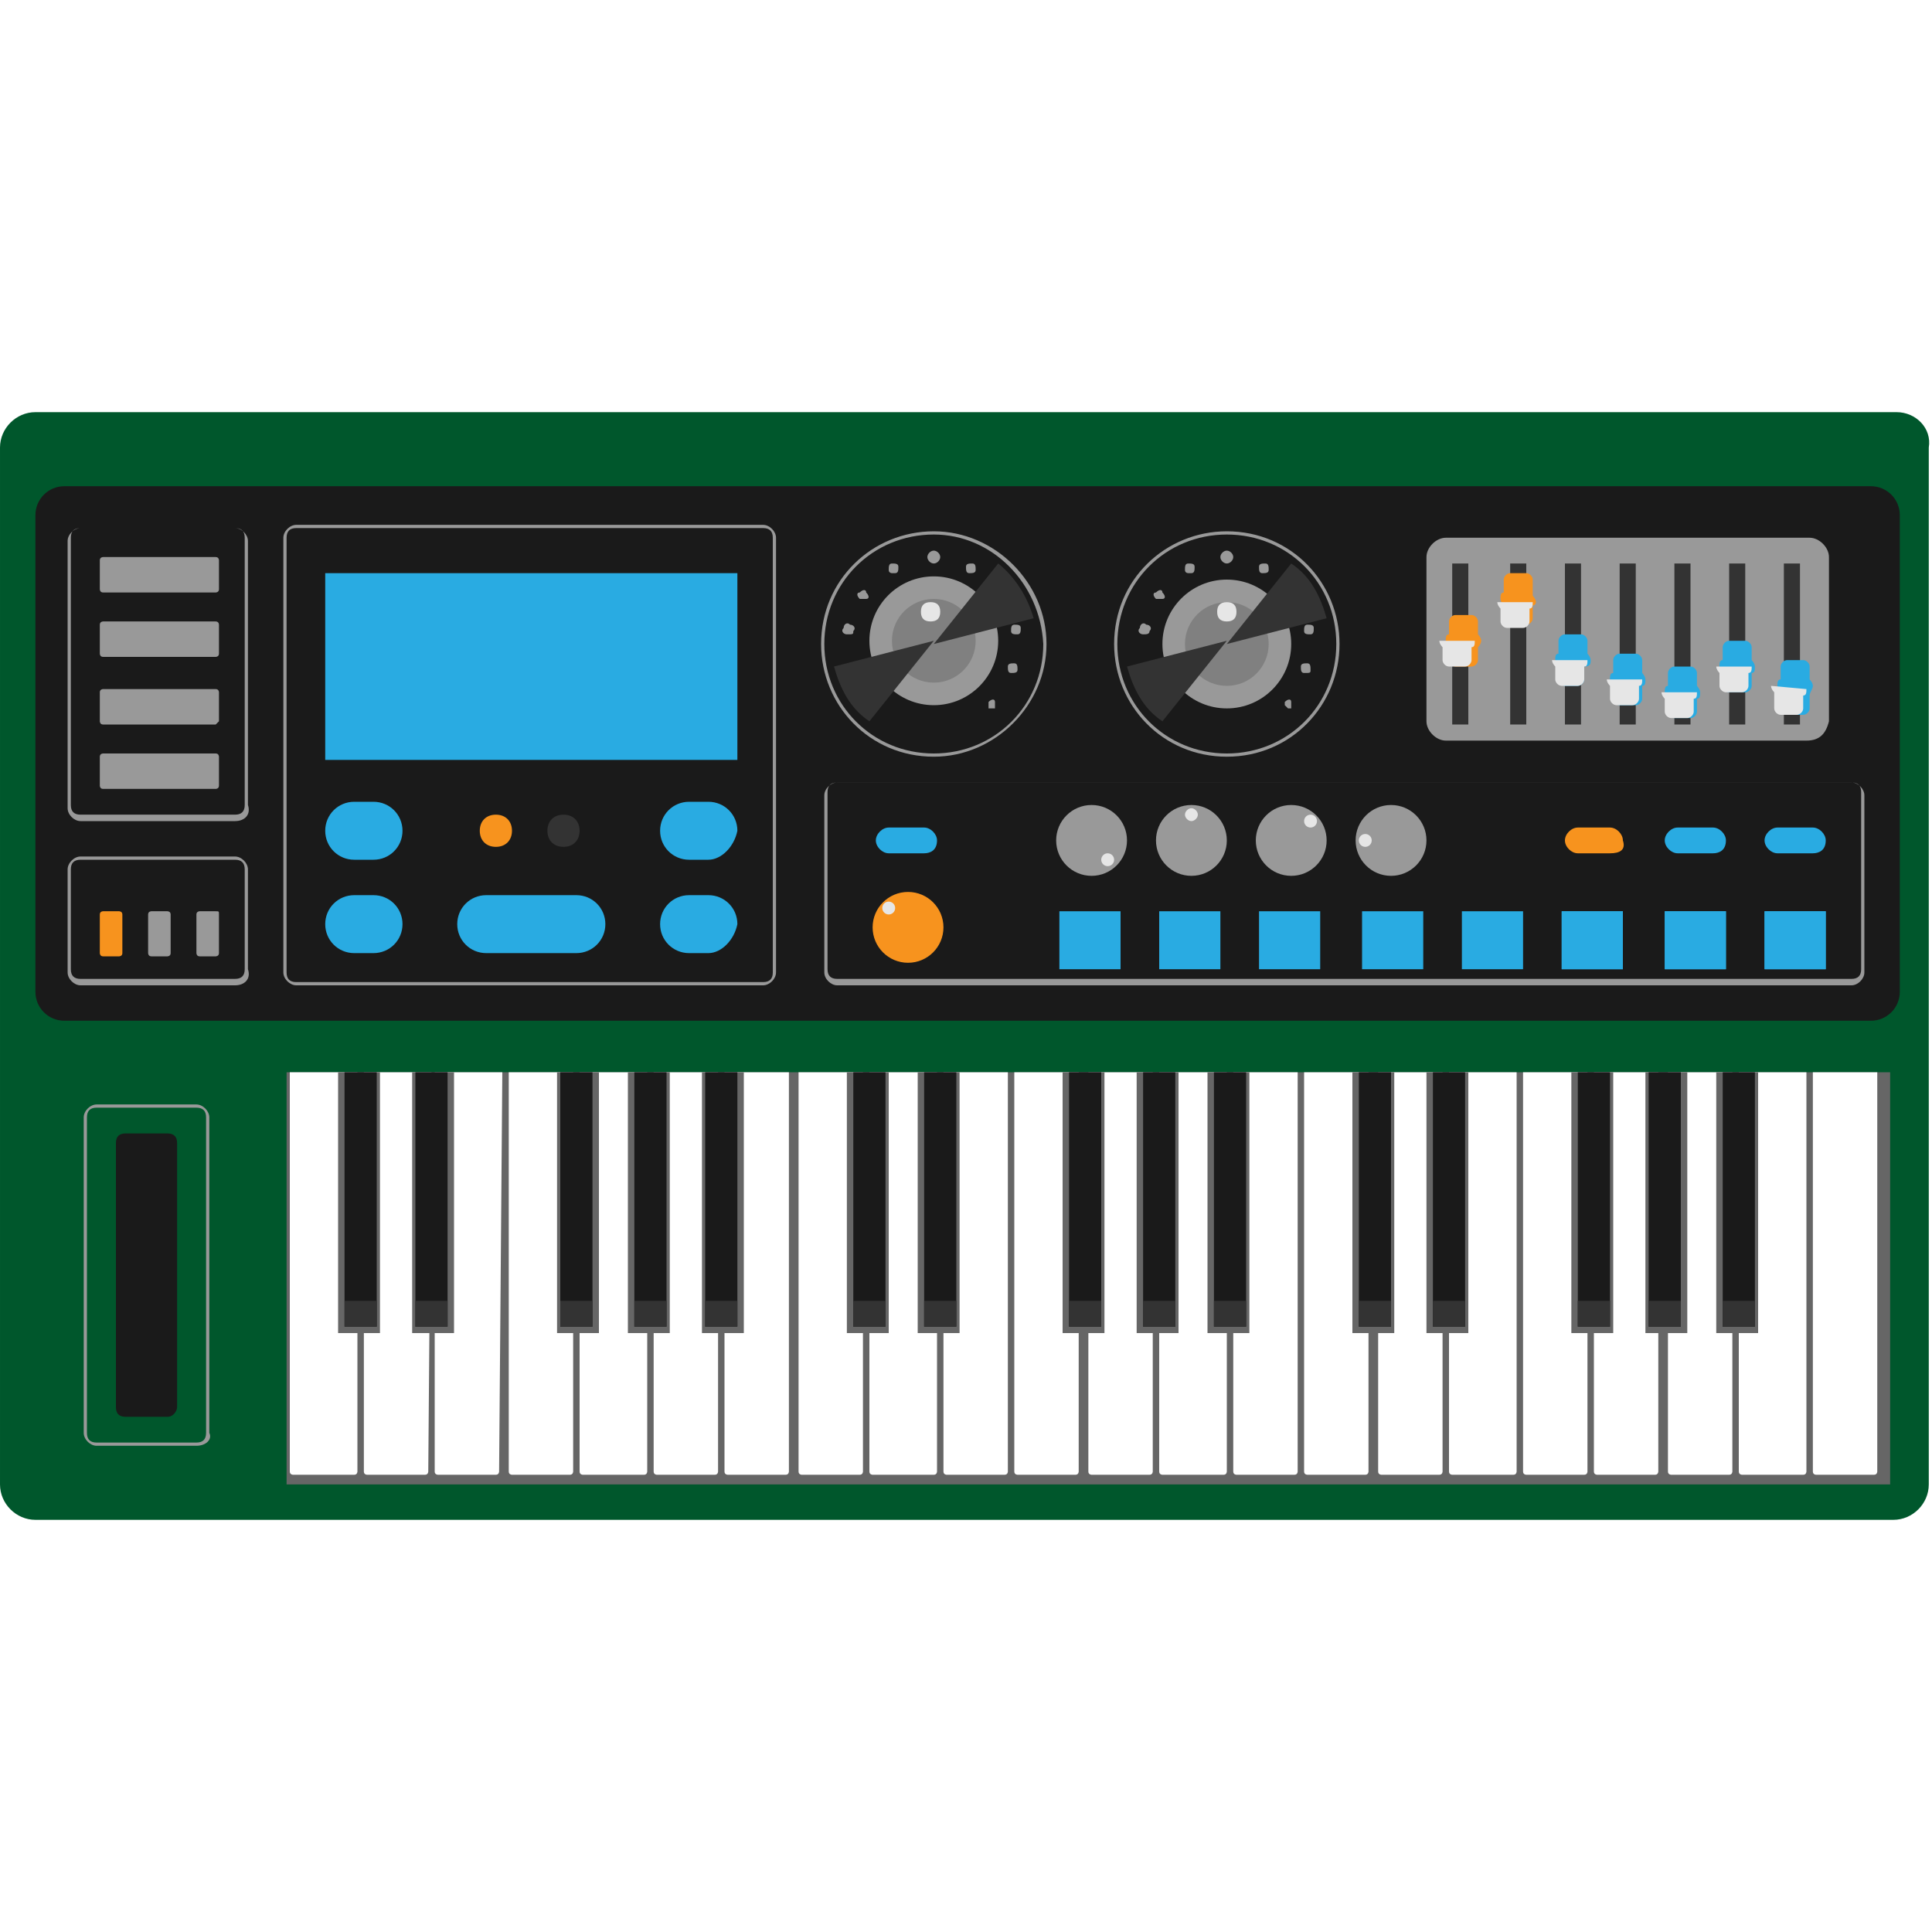 <svg enable-background="new 0 0 60 60" height="60" viewBox="0 0 60 60" width="60" xmlns="http://www.w3.org/2000/svg"><path d="m58.9 12.8h-57.8c-.6 0-1.1.5-1.1 1.1v32.2c0 .6.5 1.1 1.1 1.1h57.7c.6 0 1.1-.5 1.1-1.1v-32.2c.1-.6-.4-1.1-1-1.1z" fill="#00572c"/><path d="m58.1 31.7h-56.1c-.5 0-.9-.4-.9-.9v-14.8c0-.5.4-.9.9-.9h56.1c.5 0 .9.4.9.9v14.8c0 .5-.4.9-.9.9z" fill="#1a1a1a"/><path d="m3.8 28.4v1.2c0 .1-.1.1-.1.1h-.5c-.1 0-.1-.1-.1-.1v-1.2c0-.1.1-.1.1-.1h.5s.1 0 .1.1z" fill="#f7931e"/><path d="m5.3 28.4v1.2c0 .1-.1.1-.1.1h-.5c-.1 0-.1-.1-.1-.1v-1.2c0-.1.1-.1.1-.1h.5s.1 0 .1.1z" fill="#999"/><path d="m6.8 28.4v1.2c0 .1-.1.1-.1.1h-.5c-.1 0-.1-.1-.1-.1v-1.2c0-.1.1-.1.1-.1h.5c.1 0 .1 0 .1.1z" fill="#999"/><path d="m6.7 20.4h-3.5c-.1 0-.1-.1-.1-.1v-.9c0-.1.1-.1.1-.1h3.5c.1 0 .1.1.1.1v.9c0 .1-.1.1-.1.1z" fill="#999"/><path d="m6.7 22.5h-3.5c-.1 0-.1-.1-.1-.1v-.9c0-.1.1-.1.1-.1h3.5c.1 0 .1.1.1.1v.9z" fill="#999"/><path d="m6.7 18.4h-3.5c-.1 0-.1-.1-.1-.1v-.9c0-.1.1-.1.1-.1h3.5c.1 0 .1.1.1.1v.9c0 .1-.1.1-.1.1z" fill="#999"/><path d="m7.3 25.5h-4.8c-.2 0-.4-.2-.4-.4v-8.3c0-.2.2-.4.4-.4h4.8c.2 0 .4.2.4.4v8.2c.1.3-.1.5-.4.5zm-4.8-9.1c-.2 0-.3.1-.3.3v8.3c0 .2.1.3.3.3h4.8c.2 0 .3-.1.3-.3v-8.3c0-.2-.1-.3-.3-.3z" fill="#999"/><path d="m6.7 24.5h-3.5c-.1 0-.1-.1-.1-.1v-.9c0-.1.1-.1.1-.1h3.5c.1 0 .1.1.1.1v.9c0 .1-.1.1-.1.1z" fill="#999"/><circle cx="28.2" cy="28.8" fill="#f7931e" r="1.1"/><circle cx="27.6" cy="28.2" fill="#e6e6e6" r=".2"/><circle cx="33.9" cy="26.1" fill="#999" r="1.1"/><circle cx="34.4" cy="26.7" fill="#e6e6e6" r=".2"/><circle cx="37" cy="26.1" fill="#999" r="1.1"/><path d="m37.2 25.3c0 .1-.1.2-.2.2s-.2-.1-.2-.2.1-.2.2-.2.2.1.2.2z" fill="#e6e6e6"/><circle cx="40.1" cy="26.1" fill="#999" r="1.1"/><circle cx="40.7" cy="25.5" fill="#e6e6e6" r=".2"/><circle cx="43.2" cy="26.1" fill="#999" r="1.1"/><circle cx="42.4" cy="26.1" fill="#e6e6e6" r=".2"/><path d="m10.1 17.8h12.8v5.8h-12.8z" fill="#29abe2"/><path d="m29 23.5c-2 0-3.5-1.6-3.5-3.5 0-2 1.6-3.5 3.5-3.5s3.5 1.6 3.5 3.5-1.6 3.5-3.5 3.5zm0-6.9c-1.9 0-3.4 1.5-3.4 3.4s1.5 3.4 3.4 3.4 3.4-1.5 3.4-3.4c-.1-1.9-1.6-3.4-3.4-3.4z" fill="#999"/><path d="m27.1 22h-.1v-.1-.1c.1-.1.2-.1.2 0v.1.1s0 0-.1 0z" fill="#999"/><path d="m26.3 20.8c0-.1 0-.2.1-.2s.2 0 .2.1 0 .2-.1.2 0 0-.1 0-.1 0-.1-.1zm5.1.1c-.1 0-.1-.1-.1-.2s.1-.1.2-.1.1.1.1.2-.1.1-.2.1zm-5.1-1.2c-.1 0-.2-.1-.1-.2 0-.1.1-.2.2-.1.1 0 .2.1.1.2 0 .1 0 .1-.2.1.1 0 .1 0 0 0zm5.1-.1c0-.1 0-.2.1-.2s.2 0 .2.1 0 .2-.1.2-.2 0-.2-.1zm-4.7-1c-.1-.1-.1-.2 0-.2.1-.1.2-.1.2 0 .1.1.1.2 0 .2s0 0-.2 0c.1 0 .1 0 0 0zm4.2-.1c-.1-.1 0-.2 0-.2.1-.1.2 0 .2 0 .1.1 0 .2 0 .2h-.1c0 .1 0 .1-.1 0zm-3.3-.8c0-.1 0-.2.1-.2s.2 0 .2.1 0 .2-.1.2h-.1s-.1 0-.1-.1zm2.5.1c-.1 0-.1-.1-.1-.2s.1-.1.2-.1.1.1.1.2-.1.1-.2.1zm-1.3-.5c0-.1.1-.2.2-.2s.2.1.2.2-.1.2-.2.2-.2-.1-.2-.2z" fill="#999"/><path d="m30.8 22h-.1v-.1-.1c.1-.1.2-.1.2 0v.1.1s0 0-.1 0z" fill="#999"/><ellipse cx="29" cy="19.9" fill="#999" rx="2" ry="2"/><ellipse cx="29" cy="19.9" fill="#808080" rx="1.3" ry="1.3"/><path d="m29.2 19c0 .2-.1.3-.3.3s-.3-.1-.3-.3.1-.3.3-.3.3.1.3.3z" fill="#e6e6e6"/><path d="m31 17.5-2 2.5 3.1-.8c-.2-.7-.6-1.3-1.1-1.7z" fill="#333"/><path d="m25.9 20.7c.2.7.5 1.3 1.1 1.7l2-2.5z" fill="#333"/><path d="m38.1 23.5c-2 0-3.5-1.6-3.5-3.5 0-2 1.6-3.5 3.5-3.5 2 0 3.5 1.6 3.5 3.5s-1.5 3.5-3.5 3.5zm0-6.9c-1.9 0-3.4 1.5-3.4 3.4s1.5 3.4 3.4 3.4 3.4-1.5 3.4-3.4-1.5-3.4-3.4-3.4z" fill="#999"/><path d="m36.3 22-.1-.1v-.1c.1-.1.2-.1.2 0v.1.1c-.1 0-.1 0-.1 0z" fill="#999"/><path d="m35.5 20.8c0-.1 0-.2.1-.2s.2 0 .2.1 0 .2-.1.2 0 0-.1 0-.1 0-.1-.1zm5 .1c-.1 0-.1-.1-.1-.2s.1-.1.2-.1.1.1.1.2 0 .1-.2.1c.1 0 .1 0 0 0zm-5-1.2c-.1 0-.2-.1-.1-.2 0-.1.1-.2.2-.1.1 0 .2.1.1.2 0 .1-.1.1-.2.1zm5-.1c0-.1 0-.2.1-.2s.2 0 .2.1 0 .2-.1.2-.2 0-.2-.1zm-4.6-1c-.1-.1-.1-.2 0-.2.1-.1.2-.1.2 0 .1.1.1.2 0 .2s-.1 0-.2 0zm4.2-.1c-.1-.1 0-.2 0-.2.1-.1.2 0 .2 0 .1.1 0 .2 0 .2h-.1c0 .1-.1.1-.1 0zm-3.3-.8c0-.1 0-.2.1-.2s.2 0 .2.1 0 .2-.1.2h-.1s-.1 0-.1-.1zm2.4.1c-.1 0-.1-.1-.1-.2s.1-.1.2-.1.1.1.1.2-.1.1-.2.1zm-1.3-.5c0-.1.1-.2.2-.2s.2.1.2.2-.1.2-.2.2-.2-.1-.2-.2z" fill="#999"/><path d="m40 22-.1-.1v-.1c.1-.1.2-.1.2 0v.1.1c-.1 0-.1 0-.1 0z" fill="#999"/><circle cx="38.1" cy="20" fill="#999" r="2"/><ellipse cx="38.1" cy="20" fill="#808080" rx="1.3" ry="1.3"/><path d="m38.4 19c0 .2-.1.3-.3.3s-.3-.1-.3-.3.1-.3.3-.3.3.1.3.3z" fill="#e6e6e6"/><path d="m40.1 17.5-2 2.5 3.1-.8c-.2-.7-.5-1.3-1.1-1.7z" fill="#333"/><path d="m35 20.7c.2.7.5 1.3 1.1 1.7l2-2.5z" fill="#333"/><path d="m11.6 26.7h-.6c-.5 0-.9-.4-.9-.9s.4-.9.9-.9h.6c.5 0 .9.4.9.9s-.4.9-.9.9z" fill="#29abe2"/><path d="m22 26.7h-.6c-.5 0-.9-.4-.9-.9s.4-.9.9-.9h.6c.5 0 .9.4.9.9-.1.5-.5.9-.9.9z" fill="#29abe2"/><path d="m11.6 29.6h-.6c-.5 0-.9-.4-.9-.9s.4-.9.9-.9h.6c.5 0 .9.4.9.9s-.4.9-.9.9z" fill="#29abe2"/><path d="m17.9 29.6h-2.8c-.5 0-.9-.4-.9-.9s.4-.9.9-.9h2.8c.5 0 .9.4.9.9s-.4.9-.9.9z" fill="#29abe2"/><path d="m22 29.6h-.6c-.5 0-.9-.4-.9-.9s.4-.9.9-.9h.6c.5 0 .9.4.9.9-.1.5-.5.9-.9.9z" fill="#29abe2"/><path d="m32.9 28.3h1.9v1.8h-1.9z" fill="#29abe2"/><path d="m36 28.3h1.9v1.8h-1.9z" fill="#29abe2"/><path d="m39.1 28.3h1.9v1.8h-1.9z" fill="#29abe2"/><path d="m42.3 28.3h1.9v1.8h-1.9z" fill="#29abe2"/><path d="m45.4 28.3h1.9v1.8h-1.9z" fill="#29abe2"/><path d="m48.5 28.3h1.9v1.8h-1.9z" fill="#29abe2"/><path d="m51.7 28.3h1.9v1.8h-1.9z" fill="#29abe2"/><path d="m54.8 28.3h1.9v1.8h-1.9z" fill="#29abe2"/><path d="m56.1 23h-11.2c-.3 0-.6-.3-.6-.6v-5.1c0-.3.3-.6.6-.6h11.3c.3 0 .6.3.6.6v5.1c-.1.4-.3.6-.7.6z" fill="#999"/><path d="m45.1 17.5h.5v5h-.5z" fill="#333"/><path d="m46 19.9c0-.1-.1-.2-.1-.2v-.4c0-.1-.1-.2-.2-.2h-.5c-.1 0-.2.1-.2.2v.4c-.1 0-.1.1-.1.2s.1.2.1.2v.4c0 .1.1.2.2.2h.5c.1 0 .2-.1.2-.2v-.4s.1-.1.1-.2z" fill="#f7931e"/><path d="m44.7 19.9c0 .1.1.2.1.2v.4c0 .1.1.2.2.2h.5c.1 0 .2-.1.2-.2v-.4c.1 0 .1-.1.1-.2z" fill="#e6e6e6"/><path d="m46.9 17.5h.5v5h-.5z" fill="#333"/><path d="m47.7 18.7c0-.1-.1-.2-.1-.2v-.5c0-.1-.1-.2-.2-.2h-.5c-.1 0-.2.1-.2.2v.4c-.1 0-.1.1-.1.2s.1.2.1.2v.4c0 .1.1.2.2.2h.5c.1 0 .2-.1.2-.2v-.4c.1 0 .1-.1.1-.1z" fill="#f7931e"/><path d="m46.5 18.7c0 .1.1.2.1.2v.4c0 .1.1.2.2.2h.5c.1 0 .2-.1.2-.2v-.4c.1 0 .1-.1.1-.2z" fill="#e6e6e6"/><path d="m48.6 17.5h.5v5h-.5z" fill="#333"/><path d="m49.4 20.5c0-.1-.1-.2-.1-.2v-.4c0-.1-.1-.2-.2-.2h-.5c-.1 0-.2.1-.2.2v.4c-.1 0-.1.1-.1.2s.1.2.1.2v.4c0 .1.1.2.2.2h.4c.1 0 .2-.1.2-.2v-.4c.2 0 .2-.1.2-.2z" fill="#29abe2"/><path d="m48.2 20.5c0 .1.1.2.1.2v.4c0 .1.1.2.2.2h.5c.1 0 .2-.1.2-.2v-.4c.1 0 .1-.1.1-.2z" fill="#e6e6e6"/><path d="m50.3 17.5h.5v5h-.5z" fill="#333"/><path d="m51.1 21.1c0-.1-.1-.2-.1-.2v-.4c0-.1-.1-.2-.2-.2h-.5c-.1 0-.2.1-.2.2v.4c-.1 0-.1.1-.1.2s.1.2.1.2v.4c0 .1.1.2.2.2h.5c.1 0 .2-.1.2-.2v-.4c.1 0 .1-.1.1-.2z" fill="#29abe2"/><path d="m49.9 21.1c0 .1.1.2.1.2v.4c0 .1.1.2.2.2h.5c.1 0 .2-.1.2-.2v-.4c.1 0 .1-.1.1-.2z" fill="#e6e6e6"/><path d="m52 17.5h.5v5h-.5z" fill="#333"/><path d="m52.8 21.5c0-.1-.1-.2-.1-.2v-.4c0-.1-.1-.2-.2-.2h-.5c-.1 0-.2.1-.2.2v.4c-.1 0-.1.1-.1.2s.1.2.1.2v.4c0 .1.1.2.2.2h.5c.1 0 .2-.1.2-.2v-.4c.1 0 .1-.1.1-.2z" fill="#29abe2"/><path d="m51.6 21.5c0 .1.1.2.1.2v.4c0 .1.1.2.2.2h.5c.1 0 .2-.1.2-.2v-.4c.1 0 .1-.1.1-.2z" fill="#e6e6e6"/><path d="m53.7 17.5h.5v5h-.5z" fill="#333"/><path d="m54.5 20.7c0-.1-.1-.2-.1-.2v-.4c0-.1-.1-.2-.2-.2h-.5c-.1 0-.2.1-.2.2v.4c-.1 0-.1.1-.1.2s.1.2.1.2v.4c0 .1.1.2.2.2h.5c.1 0 .2-.1.2-.2v-.4c.1 0 .1-.1.1-.2z" fill="#29abe2"/><path d="m53.3 20.7c0 .1.1.2.1.2v.4c0 .1.1.2.2.2h.5c.1 0 .2-.1.2-.2v-.4c.1 0 .1-.1.1-.2z" fill="#e6e6e6"/><path d="m55.4 17.5h.5v5h-.5z" fill="#333"/><path d="m56.3 21.3c0-.1-.1-.2-.1-.2v-.4c0-.1-.1-.2-.2-.2h-.5c-.1 0-.2.1-.2.2v.4c-.1 0-.1.1-.1.2s.1.2.1.2v.5c0 .1.1.2.2.2h.5c.1 0 .2-.1.2-.2v-.4c0-.1.1-.2.1-.3z" fill="#29abe2"/><path d="m55 21.3c0 .1.1.2.1.2v.5c0 .1.1.2.2.2h.5c.1 0 .2-.1.2-.2v-.4c.1 0 .1-.1.1-.2z" fill="#e6e6e6"/><path d="m23.7 30.6h-14.5c-.2 0-.4-.2-.4-.4v-13.5c0-.2.2-.4.4-.4h14.5c.2 0 .4.2.4.4v13.5c0 .2-.2.4-.4.4zm-14.5-14.2c-.2 0-.3.1-.3.3v13.5c0 .2.1.3.3.3h14.5c.2 0 .3-.1.3-.3v-13.5c0-.2-.1-.3-.3-.3z" fill="#999"/><path d="m7.3 30.6h-4.8c-.2 0-.4-.2-.4-.4v-3.2c0-.2.2-.4.4-.4h4.8c.2 0 .4.2.4.4v3.1c.1.3-.1.5-.4.5zm-4.8-3.9c-.2 0-.3.1-.3.3v3.1c0 .2.1.3.3.3h4.8c.2 0 .3-.1.3-.3v-3.1c0-.2-.1-.3-.3-.3z" fill="#999"/><path d="m6.1 44.9h-3.1c-.2 0-.4-.2-.4-.4v-9.8c0-.2.2-.4.4-.4h3.1c.2 0 .4.2.4.4v9.8c.1.2-.1.4-.4.4zm-3.1-10.5c-.2 0-.3.1-.3.3v9.8c0 .2.1.3.3.3h3.1c.2 0 .3-.1.3-.3v-9.8c0-.2-.1-.3-.3-.3z" fill="#999"/><path d="m57.5 30.6h-31.5c-.2 0-.4-.2-.4-.4v-5.5c0-.2.2-.4.4-.4h31.5c.2 0 .4.2.4.4v5.5c0 .2-.2.4-.4.4zm-31.5-6.3c-.2 0-.3.1-.3.3v5.5c0 .2.1.3.3.3h31.5c.2 0 .3-.1.3-.3v-5.5c0-.2-.1-.3-.3-.3z" fill="#999"/><path d="m48.5 28.3h1.9v1.8h-1.9z" fill="#29abe2"/><path d="m51.7 28.3h1.9v1.8h-1.9z" fill="#29abe2"/><path d="m54.8 28.3h1.9v1.8h-1.9z" fill="#29abe2"/><path d="m50 26.5h-1c-.2 0-.4-.2-.4-.4s.2-.4.4-.4h1c.2 0 .4.2.4.4.1.3-.1.4-.4.4z" fill="#f7931e"/><path d="m28.7 26.5h-1.1c-.2 0-.4-.2-.4-.4s.2-.4.4-.4h1.1c.2 0 .4.2.4.4 0 .3-.2.4-.4.4z" fill="#29abe2"/><path d="m53.2 26.5h-1.1c-.2 0-.4-.2-.4-.4s.2-.4.4-.4h1.1c.2 0 .4.2.4.4 0 .3-.2.4-.4.4z" fill="#29abe2"/><path d="m56.3 26.5h-1.1c-.2 0-.4-.2-.4-.4s.2-.4.4-.4h1.1c.2 0 .4.2.4.4 0 .3-.2.4-.4.4z" fill="#29abe2"/><path d="m8.9 33.3h49.8v12.8h-49.8z" fill="#666"/><g fill="#fff"><path d="m11.1 33.3h-2.1v12.4c0 .1.1.1.1.1h1.9c.1 0 .1-.1.1-.1z"/><path d="m13.4 33.3h-2.1v12.4c0 .1.1.1.1.1h1.8c.1 0 .1-.1.1-.1z"/><path d="m15.6 33.3h-2.1v12.4c0 .1.1.1.1.1h1.8c.1 0 .1-.1.1-.1z"/><path d="m17.9 33.3h-2.1v12.4c0 .1.1.1.1.1h1.8c.1 0 .1-.1.1-.1v-12.4z"/><path d="m20.1 33.3h-2.1v12.4c0 .1.1.1.1.1h1.9c.1 0 .1-.1.1-.1z"/><path d="m22.4 33.3h-2.1v12.4c0 .1.1.1.1.1h1.8c.1 0 .1-.1.1-.1v-12.4z"/><path d="m24.6 33.3h-2.1v12.4c0 .1.1.1.1.1h1.8c.1 0 .1-.1.1-.1v-12.4z"/><path d="m26.9 33.3h-2.1v12.4c0 .1.1.1.1.1h1.8c.1 0 .1-.1.1-.1v-12.4z"/><path d="m29.1 33.3h-2.1v12.4c0 .1.1.1.1.1h1.9c.1 0 .1-.1.1-.1z"/><path d="m31.4 33.3h-2.1v12.4c0 .1.1.1.1.1h1.8c.1 0 .1-.1.1-.1v-12.4z"/><path d="m33.6 33.3h-2.1v12.4c0 .1.1.1.1.1h1.8c.1 0 .1-.1.1-.1v-12.4z"/><path d="m35.9 33.3h-2.1v12.4c0 .1.1.1.1.1h1.8c.1 0 .1-.1.1-.1v-12.4z"/><path d="m38.1 33.3h-2.1v12.4c0 .1.1.1.1.1h1.9c.1 0 .1-.1.1-.1z"/><path d="m40.4 33.3h-2.1v12.4c0 .1.1.1.1.1h1.8c.1 0 .1-.1.1-.1v-12.4z"/><path d="m42.6 33.3h-2.1v12.4c0 .1.1.1.1.1h1.8c.1 0 .1-.1.1-.1v-12.4z"/><path d="m44.9 33.3h-2.1v12.4c0 .1.1.1.1.1h1.8c.1 0 .1-.1.1-.1v-12.4z"/><path d="m47.1 33.3h-2.1v12.4c0 .1.1.1.1.1h1.9c.1 0 .1-.1.1-.1z"/><path d="m49.4 33.3h-2.1v12.4c0 .1.1.1.1.1h1.8c.1 0 .1-.1.1-.1v-12.4z"/><path d="m51.6 33.3h-2.1v12.4c0 .1.1.1.1.1h1.8c.1 0 .1-.1.1-.1v-12.4z"/><path d="m53.9 33.3h-2.1v12.4c0 .1.1.1.1.1h1.8c.1 0 .1-.1.1-.1v-12.4z"/><path d="m56.1 33.3h-2.1v12.4c0 .1.1.1.1.1h1.9c.1 0 .1-.1.1-.1z"/><path d="m58.4 33.3h-2.1v12.4c0 .1.1.1.1.1h1.8c.1 0 .1-.1.1-.1v-12.4z"/></g><path d="m10.5 33.3h1.3v8.1h-1.3z" fill="#666"/><path d="m10.7 33.3h1v7.9h-1z" fill="#1a1a1a"/><path d="m10.7 40.4h1v.8h-1z" fill="#333"/><path d="m12.8 33.3h1.3v8.1h-1.3z" fill="#666"/><path d="m12.9 33.3h1v7.9h-1z" fill="#1a1a1a"/><path d="m12.9 40.4h1v.8h-1z" fill="#333"/><path d="m17.3 33.3h1.3v8.1h-1.3z" fill="#666"/><path d="m17.4 33.3h1v7.9h-1z" fill="#1a1a1a"/><path d="m17.4 40.4h1v.8h-1z" fill="#333"/><path d="m19.5 33.3h1.3v8.1h-1.3z" fill="#666"/><path d="m19.7 33.3h1v7.9h-1z" fill="#1a1a1a"/><path d="m19.7 40.4h1v.8h-1z" fill="#333"/><path d="m21.8 33.3h1.3v8.1h-1.3z" fill="#666"/><path d="m21.9 33.3h1v7.9h-1z" fill="#1a1a1a"/><path d="m21.9 40.4h1v.8h-1z" fill="#333"/><path d="m26.3 33.3h1.3v8.1h-1.3z" fill="#666"/><path d="m26.5 33.3h1v7.9h-1z" fill="#1a1a1a"/><path d="m26.5 40.4h1v.8h-1z" fill="#333"/><path d="m28.5 33.3h1.3v8.1h-1.3z" fill="#666"/><path d="m28.7 33.3h1v7.9h-1z" fill="#1a1a1a"/><path d="m28.7 40.4h1v.8h-1z" fill="#333"/><path d="m33 33.3h1.3v8.1h-1.3z" fill="#666"/><path d="m33.2 33.3h1v7.9h-1z" fill="#1a1a1a"/><path d="m33.2 40.4h1v.8h-1z" fill="#333"/><path d="m35.3 33.3h1.3v8.1h-1.3z" fill="#666"/><path d="m35.5 33.3h1v7.9h-1z" fill="#1a1a1a"/><path d="m35.5 40.4h1v.8h-1z" fill="#333"/><path d="m37.5 33.3h1.3v8.1h-1.3z" fill="#666"/><path d="m37.7 33.3h1v7.9h-1z" fill="#1a1a1a"/><path d="m37.7 40.4h1v.8h-1z" fill="#333"/><path d="m42 33.3h1.3v8.1h-1.3z" fill="#666"/><path d="m42.2 33.3h1v7.9h-1z" fill="#1a1a1a"/><path d="m42.2 40.4h1v.8h-1z" fill="#333"/><path d="m44.3 33.3h1.3v8.1h-1.3z" fill="#666"/><path d="m44.5 33.3h1v7.9h-1z" fill="#1a1a1a"/><path d="m44.5 40.4h1v.8h-1z" fill="#333"/><path d="m48.8 33.3h1.3v8.1h-1.3z" fill="#666"/><path d="m49 33.3h1v7.9h-1z" fill="#1a1a1a"/><path d="m49 40.4h1v.8h-1z" fill="#333"/><path d="m51.1 33.3h1.3v8.1h-1.3z" fill="#666"/><path d="m51.2 33.3h1v7.9h-1z" fill="#1a1a1a"/><path d="m51.2 40.4h1v.8h-1z" fill="#333"/><path d="m53.3 33.3h1.3v8.1h-1.3z" fill="#666"/><path d="m53.5 33.3h1v7.9h-1z" fill="#1a1a1a"/><path d="m53.5 40.4h1v.8h-1z" fill="#333"/><path d="m5.2 44h-1.3c-.2 0-.3-.1-.3-.3v-8.2c0-.2.1-.3.3-.3h1.3c.2 0 .3.1.3.3v8.2c0 .1-.1.3-.3.3z" fill="#1a1a1a"/><path d="m15.9 25.8c0 .3-.2.5-.5.5s-.5-.2-.5-.5.2-.5.5-.5.5.2.5.5z" fill="#f7931e"/><path d="m18 25.8c0 .3-.2.5-.5.5s-.5-.2-.5-.5.2-.5.5-.5.5.2.5.5z" fill="#333"/></svg>